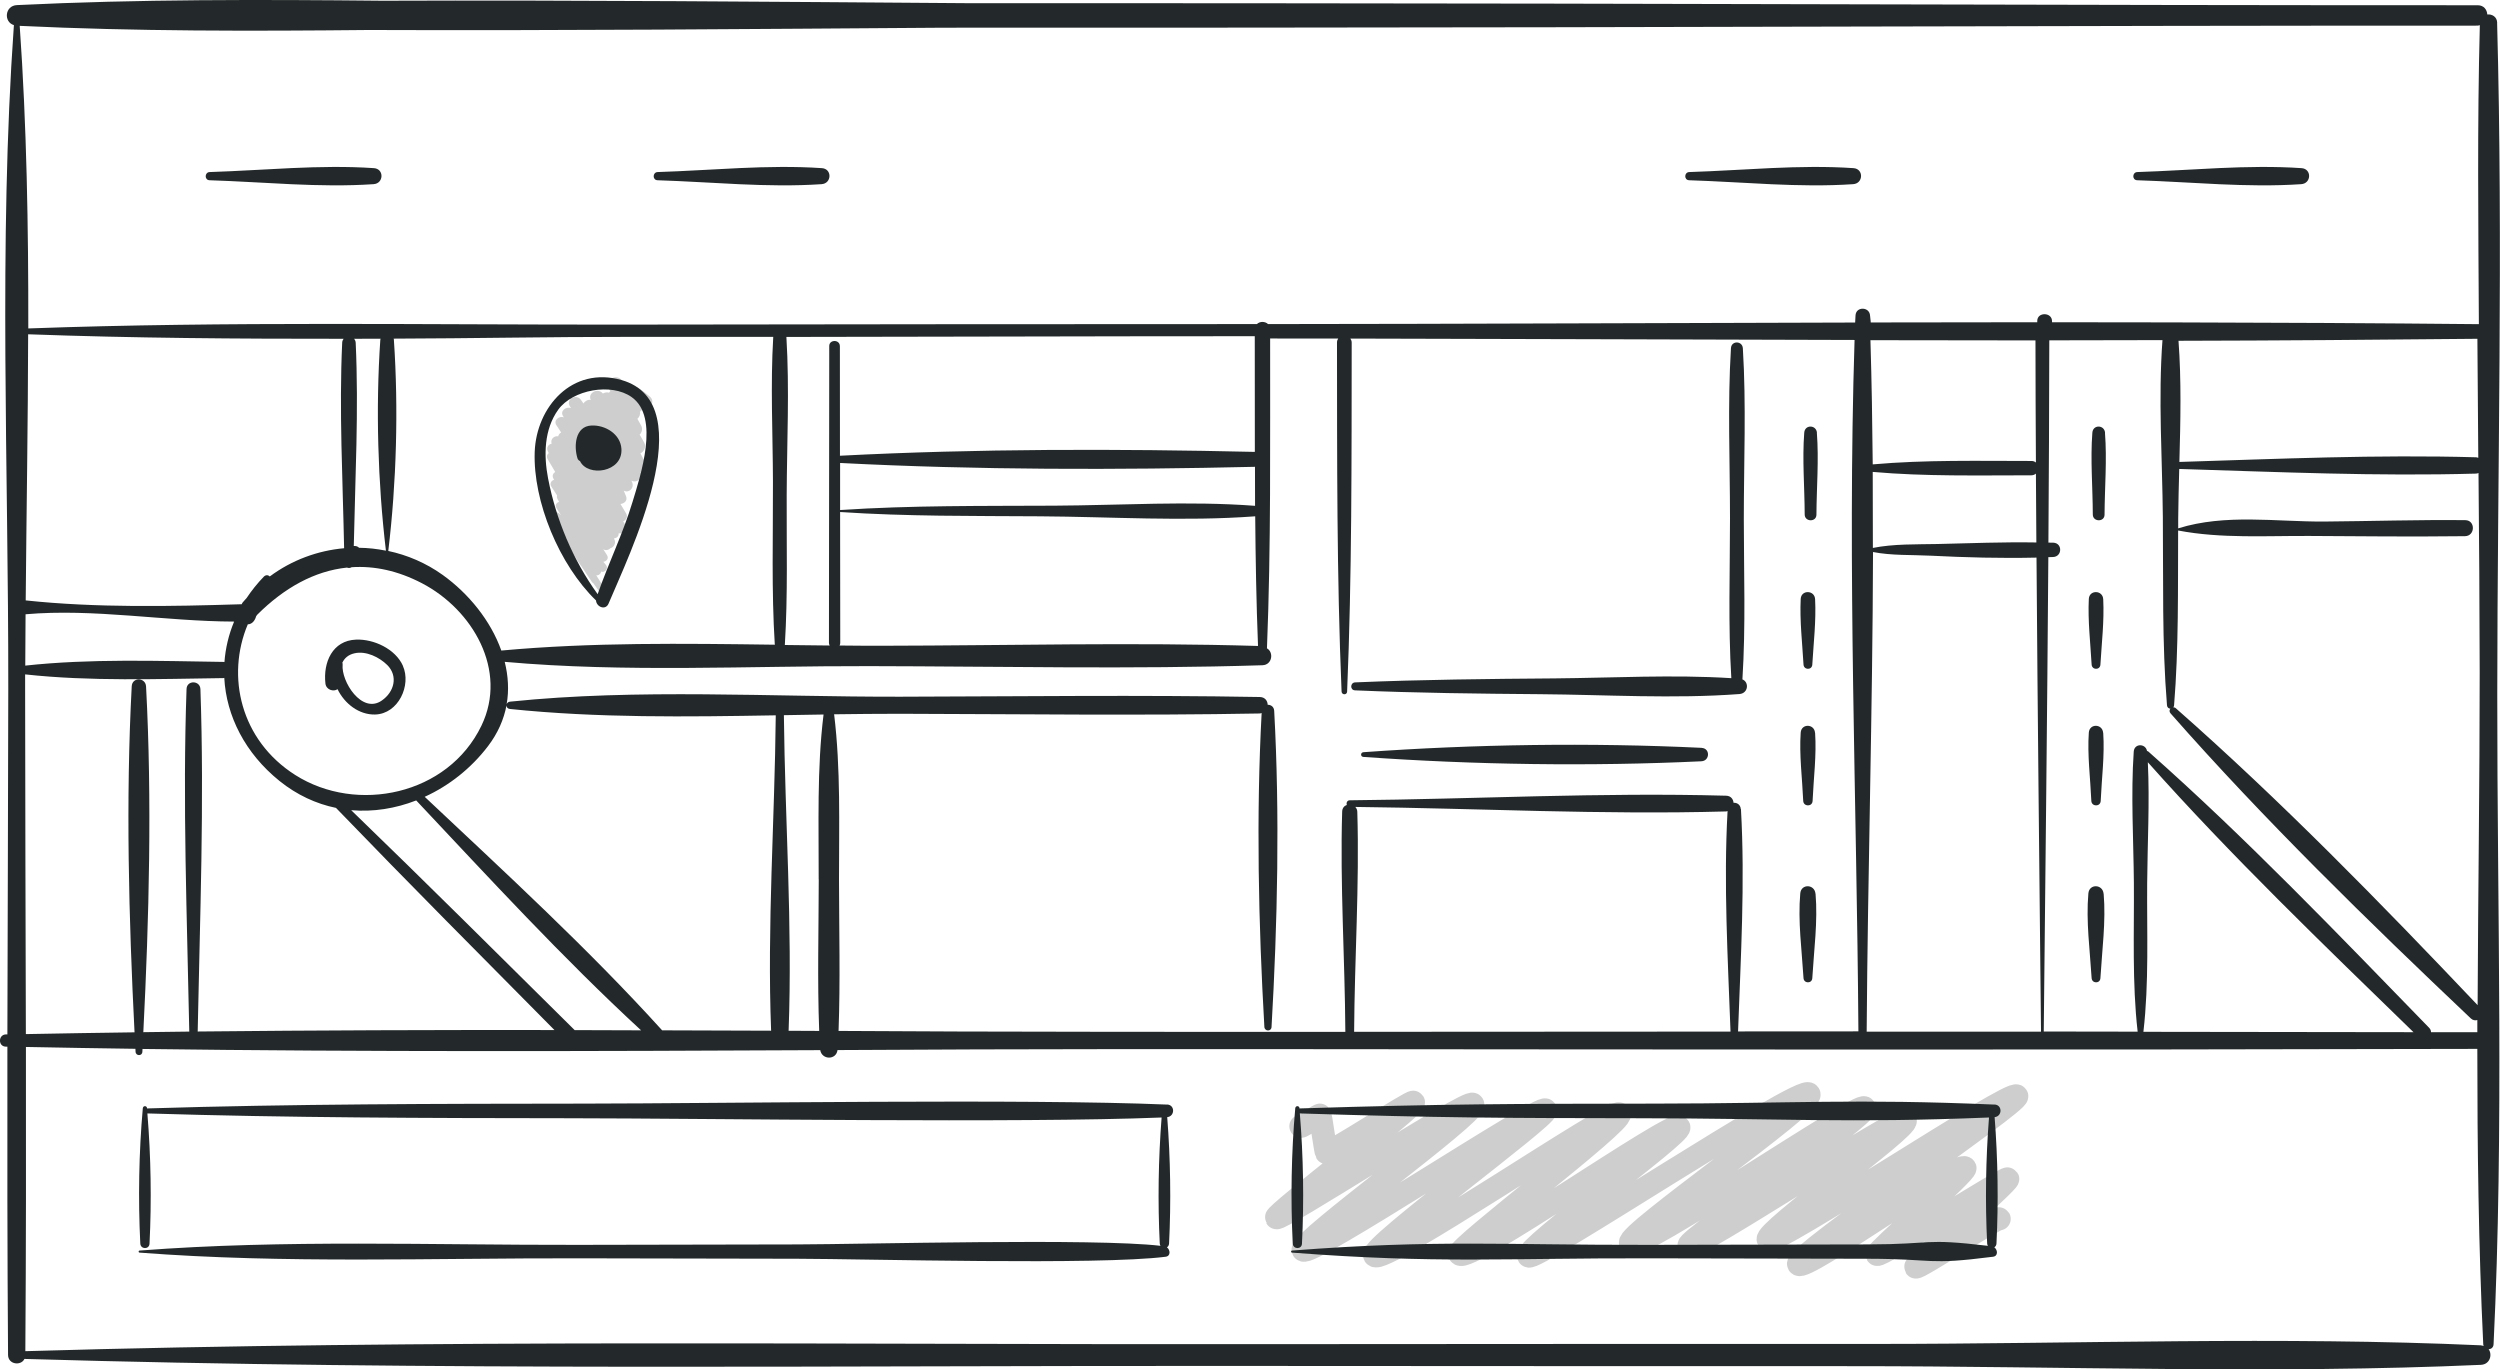 <?xml version="1.0" encoding="UTF-8"?>
<svg id="Layer_2" data-name="Layer 2" xmlns="http://www.w3.org/2000/svg" viewBox="0 0 338.41 185.36">
  <defs>
    <style>
      .cls-1 {
        fill: #23292a;
      }

      .cls-1, .cls-2 {
        stroke-width: 0px;
      }

      .cls-2 {
        fill: #cdcecd;
      }

      .cls-3 {
        fill: none;
        stroke: #cdcecd;
        stroke-linecap: round;
        stroke-linejoin: round;
        stroke-width: 3.12px;
      }
    </style>
  </defs>
  <g id="OBJECTS">
    <g>
      <path class="cls-2" d="M86.97,55.41c.94.14,1.86-1.01.98-1.74-.51-.43-.9-.73-1.45-1.1-.37-.24-.82-.18-1.16.05l-1.27-1.26c-.82-.82-2.31.21-1.66,1.24.07.11.14.23.21.35-.07.06-.13.13-.18.21-.27-.1-.57-.04-.83.11-.68-.84-2.11-.08-1.64.87-.38-.08-.78.14-.99.48-.11-.16-.22-.32-.33-.48-.62-.91-2.11-.1-1.51.85.06.09.11.17.16.26-.67-.27-1.56.38-1.06,1.11.03.04.06.09.09.13-.64-.23-1.47.4-1,1.09.21.32.42.64.63.96-.21.11-.35.3-.4.52-.54-.1-1.09.38-.89,1-.42.08-.78.52-.51,1.03.04.08.08.16.12.24-.23.19-.34.5-.13.85.34.57.67,1.14,1.01,1.71-.3.18-.47.53-.23.92.03.04.05.09.08.13-.38.12-.65.51-.37.94.26.39.51.79.77,1.18-.04.14-.04.31.06.49.07.13.14.25.21.38-.34.11-.6.46-.35.85.2.32.4.63.6.95-.09-.08-.18-.17-.27-.25-.46-.4-1.3.1-.91.68.63.95,1.27,1.88,1.93,2.8-.14.16-.2.38-.05.6.48.69.94,1.39,1.4,2.08,0,.04.02.08.04.12.23.34.47.67.71,1.01.45.67.89,1.35,1.35,2.01.06.1.12.14.17.14.25.36.51.72.76,1.08.31.45,1.06.04.75-.42-.38-.56-.74-1.14-1.1-1.71.31.06.62-.19.67-.5.5.21,1.06-.44.63-.92-.12-.13-.22-.27-.34-.4.42-.05.79-.45.49-.92-.16-.26-.34-.52-.5-.78.31.2.73.11.96-.14.44-.1.79-.65.57-1.15-.03-.06-.05-.11-.08-.17.37-.05.68-.3.63-.7.65.1,1.37-.5.9-1.18-.1-.15-.19-.29-.29-.44.41-.16.69-.6.4-1.08-.25-.43-.51-.84-.76-1.27.51-.05.99-.45.76-1.04-.1-.26-.22-.51-.32-.77.7.39,1.47-.34,1.14-1.13-.03-.08-.07-.15-.1-.22.74.4,1.62-.37,1.24-1.14.54-.1.94-.65.63-1.3-.2-.43-.43-.83-.65-1.25.49-.22.81-.89.54-1.41-.2-.38-.42-.75-.64-1.12.3-.31.44-.8.21-1.22-.17-.31-.35-.62-.52-.93.27-.22.43-.57.34-.95.14-.09.25-.21.33-.34Z"/>
      <path class="cls-3" d="M176.09,152.46c.07.13,2.54-1.63,2.61-1.51.06.11.74,4.89.84,5.06.21.36,11.62-7.1,11.79-6.81.33.57-18.83,15.15-18.55,15.63.34.59,26.09-16.18,26.58-15.34.65,1.13-23.58,18.63-22.96,19.71.68,1.18,32.29-19.84,32.81-18.94.45.78-23.8,18.53-23.14,19.67.9,1.56,32.55-20.13,33.13-19.13.61,1.05-22.07,18.15-21.62,18.93.89,1.55,29.02-18.29,29.68-17.14.48.84-20.93,16.39-20.34,17.42.56.98,37.11-23.37,37.95-21.91.75,1.3-24.85,18.98-24.16,20.16.85,1.48,31.1-19.28,31.67-18.29.58,1-24.14,17.93-23.74,18.61.52.89,28.73-17.81,29.26-16.9.56.96-19.15,15.07-18.55,16.12.65,1.13,33.02-20.51,33.65-19.43.47.82-30.18,21.64-29.54,22.75.68,1.19,21.85-14.18,22.53-13.01.28.48-12.08,11.39-11.91,11.69.29.49,17.49-10.58,17.7-10.22.22.38-12.66,11.59-12.46,11.93.2.35,11.11-6.85,11.3-6.52"/>
      <path class="cls-1" d="M50.61,22.76c-7.35-.5-14.86.3-22.22.53-.71.02-.74,1.09-.02,1.11,7.35.23,14.85,1.03,22.2.53,1.39-.09,1.45-2.08.04-2.17Z"/>
      <path class="cls-1" d="M111.25,22.76c-7.35-.5-14.86.3-22.22.53-.71.02-.74,1.09-.02,1.11,7.35.23,14.85,1.03,22.2.53,1.39-.09,1.45-2.08.04-2.17Z"/>
      <path class="cls-1" d="M250.89,22.76c-7.35-.5-14.86.3-22.22.53-.71.02-.74,1.09-.02,1.11,7.35.23,14.85,1.03,22.2.53,1.39-.09,1.45-2.08.04-2.17Z"/>
      <path class="cls-1" d="M311.54,22.76c-7.35-.5-14.86.3-22.22.53-.71.02-.74,1.09-.02,1.11,7.35.23,14.85,1.03,22.2.53,1.39-.09,1.45-2.08.04-2.17Z"/>
      <path class="cls-1" d="M269.97,149.52c-18.95-.81-27.04-.15-46.01-.13-19.67.02-28.32.04-47.98.65-.03,0-.05.01-.07.02,0-.01,0-.02,0-.04-.03-.37-.54-.39-.58,0-.53,6-.64,12.29-.34,18.31.04.8,1.21.83,1.25.02.29-5.8.19-11.83-.29-17.63,0,0,0,0,.02,0,19,.59,26.99.63,46,.65,19.38.02,27.9.68,47.27-.1-.44,5.63-.53,11.45-.25,17.06,0,.12.05.22.1.31-8.85-1.05-7.23-.21-16.13-.19-9.9.02-19.8.04-29.7.06-19.7.04-28.7-.74-48.36.77-.18.01-.19.27,0,.28,19.64,1.51,28.64.73,48.33.77,9.9.02,19.8.04,29.7.06,9.15.02,7.77.89,16.85-.27.72-.09.64-.93.18-1.28.15-.09.27-.25.29-.5.28-5.63.19-11.47-.25-17.12,1.05-.1,1.08-1.66-.02-1.71Z"/>
      <path class="cls-1" d="M157.97,149.52c-18.95-.81-60.04-.15-79.01-.13-19.67.02-39.32.04-58.98.65-.03,0-.05.01-.07.02,0-.01,0-.02,0-.04-.03-.37-.54-.39-.58,0-.53,6-.64,12.29-.34,18.31.04.8,1.21.83,1.25.02.29-5.8.19-11.83-.29-17.63,0,0,0,0,.02,0,19,.59,37.99.63,57,.65,19.38.02,60.9.68,80.27-.1-.44,5.63-.53,11.45-.25,17.06,0,.12.05.22.1.31-8.85-1.05-40.23-.21-49.13-.19-9.9.02-19.8.04-29.7.06-19.7.04-39.7-.74-59.36.77-.18.01-.19.27,0,.28,19.64,1.51,39.64.73,59.33.77,9.9.02,19.8.04,29.7.06,9.15.02,40.77.89,49.85-.27.72-.09.64-.93.18-1.28.15-.09.27-.25.29-.5.28-5.63.19-11.47-.25-17.12,1.05-.1,1.08-1.66-.02-1.71Z"/>
      <path class="cls-1" d="M338.03,3.09c-.02-.83-.71-1.2-1.34-1.13-.04-.64-.46-1.25-1.29-1.25-55.58.01-111.16-.25-166.74-.27-12.64,0-25.29,0-37.94-.01C104.41.24,78.08,0,51.76.1,35.25-.07,18.72-.11,2.29.69c-1.65.08-1.82,2.29-.41,2.71C-.22,33.13,1.16,63.43,1.12,93.23c-.02,15.59-.09,31.19-.12,46.79-.06,0-.13,0-.19,0-1.06.02-1.1,1.63-.03,1.66.07,0,.14,0,.22,0-.02,13.91-.01,27.82.09,41.73.01,1.31,1.76,1.51,2.22.54,55.2,1.63,110.5.88,165.72.95,27.3.03,54.59.02,81.89.03,28.23,0,56.71,1.08,84.91-.18,1.22-.06,1.58-1.37,1.04-2.12.33,0,.65-.22.67-.67,1.42-29.22.48-58.71.5-87.96.02-30.27.8-60.65-.02-90.91ZM2.66,3.5c15.7.75,31.48.72,47.26.56,25.94.1,51.89-.13,77.83-.31,13.62,0,27.24,0,40.86-.01,55.58-.02,111.16-.28,166.75-.27.12,0,.21-.04.32-.06-.36,13.47-.2,26.97-.13,40.47-13.89-.14-27.84-.21-41.65-.24-.05,0-.13,0-.18,0-5.33-.01-10.95-.02-15.95-.02v-.15c0-1.23-2-1.26-2-.03v.18c-8,0-15.06.01-22.54.03,0-.3-.08-.61-.09-.91-.05-1.24-1.92-1.29-1.97-.03-.01.32-.04.64-.05.95-26.49.06-52.99.19-79.47.21-.41-.39-1.12-.39-1.51,0-.44,0-.88,0-1.31,0-27.91,0-55.82.03-83.73.07-27.06.04-54.23-.46-81.27.52.02-13.7-.21-27.38-1.16-40.94ZM290.65,119.54c.04-5.42.35-10.94.09-16.36,11.3,12.71,23.77,24.68,35.96,36.54-12.19-.02-24.38-.04-36.56-.05.77-6.63.46-13.46.51-20.12ZM290.86,101.77c-.07-.06-.15-.1-.23-.12-.2-1.03-1.72-1.05-1.8.09-.4,5.87-.03,11.88.02,17.76.05,6.68-.25,13.51.51,20.15-4.24,0-8.47-.01-12.71-.02.22-21.41.47-42.81.62-64.21.21,0,.43,0,.65-.02,1.24-.05,1.29-1.88.03-1.94-.22,0-.44,0-.67-.01.06-9.13.11-18.25.12-27.38,5.11,0,10.22-.02,15.32-.03-.59,7.89-.02,16.06.05,23.95.08,8.48-.13,17.02.56,25.48.02.3.24.45.46.46-.14.17-.17.41.02.63,12.67,14.41,26.72,28.1,40.64,41.29.28.27.6.31.89.23,0,.55,0,1.09,0,1.64-2.09,0-4.18,0-6.27,0,0-.2-.07-.41-.26-.6-12.31-12.66-24.73-25.65-37.96-37.35ZM294.54,95.88c-.11-.1-.23-.14-.35-.13.05-.07.09-.15.1-.25.64-7.86.51-15.8.55-23.69,5.82,1.12,12.01.7,17.91.74,6.97.05,13.94.11,20.92.03,1.4-.02,1.44-2.16.04-2.17-6.37-.07-12.74.14-19.1.19-6.49.04-13.36-1.08-19.76.92h0c0-1,0-.93,0-1.31.02-2.22.08-4.47.14-6.73,13.38.41,26.74,1.01,40.15.63.14,0,.25-.04.36-.08.08,9.01.15,18.01.16,27.02,0,14.97-.22,29.99-.28,45.01-13.06-13.77-26.59-27.64-40.83-40.17ZM294.89,46.13c13.49-.03,26.98-.13,40.46-.27.03,5.37.08,10.74.12,16.11-.1-.03-.19-.06-.3-.07-13.41-.38-26.78.22-40.16.63.15-5.48.28-11.03-.12-16.4ZM275.01,62.4c-7.14,0-14.39-.17-21.51.46-.05-5.61-.14-11.21-.31-16.81,7.45.02,14.89.03,22.34.03,0,5.51.03,11.02.06,16.53-.15-.12-.33-.21-.58-.21ZM275.59,64.11c.02,3.11.04,6.21.06,9.32-4.47-.08-8.96.11-13.43.21-2.81.06-5.92-.03-8.7.53,0-3.43,0-6.86-.02-10.29,7.11.63,14.35.46,21.47.46.26,0,.46-.1.62-.23ZM253.52,74.72c2.52.5,5.27.37,7.82.5,4.75.24,9.56.37,14.33.26.15,21.39.39,42.78.61,64.17-7.87,0-15.74,0-23.6,0,.15-21.6.8-43.27.86-64.92ZM235.64,109.53c-.04-.61-.52-.9-.98-.86-.04-.49-.36-.94-1-.96-17-.47-33.97.46-50.95.62-.37,0-.5.37-.4.63-.34.12-.62.42-.63.9-.3,9.92.37,19.89.43,29.82-3.88,0-7.75,0-11.63,0-13.53.01-27.05-.02-40.58-.05l-16.39-.08c.25-6.82.07-13.66.06-20.48,0-7.43.24-14.99-.66-22.38,2.98-.04,5.96-.07,8.92-.07,16.22.04,32.46.26,48.68-.04.1,0,.18-.04.27-.06-.75,14-.43,28.51.37,42.49.04.62.93.65.97.02.81-14.09,1.13-28.72.36-42.81-.03-.56-.46-.83-.88-.82-.02-.53-.36-1.03-1.05-1.05-16.22-.29-32.46-.08-48.68-.04-17.45.04-35.47-1.13-52.84.67-.25.03-.4.18-.45.36.34-1.92.21-3.86-.26-5.75,16.29,1.46,33.03.54,49.34.58,17.72.03,35.5.44,53.22-.12,1.34-.04,1.57-1.75.62-2.29.56-13.96.41-27.97.43-41.94,3.07,0,6.14,0,9.21.01-.09.14-.16.31-.16.52.02,15.75-.04,31.52.62,47.26.02.48.73.5.75.01.66-15.73.6-31.49.62-47.24,0-.23-.08-.4-.18-.55,22.75.04,45.5.14,68.25.19-.99,31.14.3,62.45.52,93.59-5.43,0-10.86,0-16.29.01.36-9.99.96-20.14.39-30.12ZM183.73,109.9c0-.29-.12-.5-.27-.67,16.72.19,33.43,1.08,50.17.61.08,0,.15-.03.22-.05-.55,9.89.04,19.95.4,29.85-16.98,0-33.97.02-50.95.03.06-9.91.73-19.88.43-29.78ZM110.83,119.04c-.01,6.83-.2,13.69.06,20.51l-4.14-.02c.54-14.25-.49-28.48-.64-42.72,1.79-.03,3.58-.06,5.37-.09-.91,7.37-.64,14.91-.66,22.31ZM104.37,139.52c-4.91-.02-9.83-.03-14.74-.05-10.05-11.09-21.26-21.37-32.14-31.61,3.29-1.5,6.28-3.85,8.57-6.86,1.34-1.76,2.14-3.62,2.5-5.5,0,.22.15.44.46.47,11.83,1.23,23.95,1.07,35.99.86-.14,14.22-1.18,28.45-.63,42.69ZM3.48,81.26c.1-11.97.31-23.99.33-36.01,14.21.52,28.46.62,42.7.61-.1.14-.18.3-.19.52-.43,9.25.08,18.57.26,27.83-3.59.32-7.09,1.61-10.06,3.82-.21-.2-.53-.25-.81.03-.89.92-1.65,1.88-2.32,2.88-.18.21-.37.4-.54.61-.06.08-.1.16-.13.24-9.57.3-19.76.5-29.26-.52ZM31.69,84.14c-.74,1.78-1.17,3.62-1.31,5.48-.04,0-.07-.02-.11-.02-8.85-.13-18.05-.46-26.85.5,0-2.31.03-4.63.04-6.95,9.25-.81,18.87.96,28.22.99ZM33.55,84.51h0c.63,0,1-.62,1.12-1.09.05-.04.1-.17.15-.21,3.65-3.64,7.75-5.92,12.15-6.38.2.09.45.07.63-.05,3.05-.2,6.23.46,9.5,2.16,6.88,3.58,11.68,11.8,8.07,19.29-4.53,9.41-16.88,11.96-25.2,6.68-7.42-4.71-9.38-13.39-6.43-20.39ZM48.15,46.41c-.01-.23-.1-.41-.22-.55,1.2,0,2.39,0,3.59-.01-.01.06-.04.1-.04.16-.63,9.29-.34,19.27.76,28.53-1.2-.24-2.42-.38-3.63-.39-.16-.15-.36-.25-.59-.24-.05,0-.09,0-.13,0,.19-9.15.68-18.37.26-27.5ZM53.33,46.04c0-.08-.03-.13-.05-.2,10.6-.03,21.2-.25,31.78-.24,6.54,0,13.07,0,19.61,0-.39,6.49-.06,13.09-.04,19.59.02,7.34-.21,14.75.25,22.08-12.36-.17-24.82-.33-37.02.79-1.44-4.06-4.44-7.73-7.94-10.24-2.28-1.63-4.79-2.69-7.36-3.24,1.11-9.25,1.39-19.26.76-28.55ZM56.34,108.35c9.89,10.51,19.81,21.32,30.44,31.12-3,0-6-.03-8.99-.03-10.05-9.95-20.08-19.94-30.25-29.77,2.98.26,5.98-.22,8.8-1.32ZM106.49,66.91c.03-7.06.39-14.25-.04-21.3,20.78-.02,41.56-.1,62.33-.1h1.07c0,5.22,0,10.44.01,15.66-18.64-.43-37.54-.44-56.16.52,0-4.94,0-9.88-.01-14.82,0-.47-.36-.71-.72-.71-.36,0-.73.22-.72.69l-.04,40.16c0,.15.04.27.1.37-2.02-.02-4.04-.05-6.07-.07.42-6.77.22-13.61.25-20.39ZM169.89,68.47c-8.97-.68-18.19-.07-27.18-.02-9.67.05-19.34-.05-28.99.59,0-2.12,0-4.25,0-6.37,18.62.96,37.52.95,56.16.52,0,1.76,0,3.52.01,5.28ZM113.72,69.31c8.99.6,18,.52,27.01.58,9.65.06,19.55.72,29.18,0,.05,5.86.15,11.72.38,17.55-16.85-.51-33.76-.06-50.61-.03-2,0-4.01,0-6.03-.03.05-.1.09-.22.09-.36,0-5.9-.01-11.81-.02-17.71ZM3.42,91.29c8.79.96,17.99.62,26.82.5.05,0,.08-.02.12-.03.27,5.16,2.83,10.21,7.47,13.95,2.37,1.91,4.98,3.1,7.65,3.65,9.76,10.12,19.68,20.08,29.57,30.07-16.1-.02-32.2.03-48.29.2.3-15.42.91-30.92.37-46.34-.04-1.2-1.83-1.25-1.88-.03-.54,15.43.07,30.95.37,46.38-2.07.02-4.15.05-6.22.08.78-15.45,1.19-31.41.37-46.8-.07-1.24-1.87-1.29-1.94-.03-.82,15.41-.4,31.38.38,46.85-4.9.07-9.81.14-14.71.24-.03-15.57-.1-31.14-.1-46.7,0-.66,0-1.32,0-1.98ZM335.89,182.11c-27.23-1.23-54.72-.19-81.98-.19-28.27,0-56.55,0-84.82.03-55.2.07-110.48-.67-165.66.95.1-13.72.1-27.45.08-41.18,4.94.1,9.88.18,14.82.25,0,.13.01.26.02.4.03.59.89.61.92.02,0-.13.01-.27.02-.4,30.57.41,61.16.31,91.74.16.23,1.33,2.16,1.37,2.34-.01,6.26-.03,12.52-.06,18.78-.09,12.1-.03,24.2-.05,36.29-.04,55.63.05,111.27.12,166.9-.03,0,13.35.16,26.68.8,39.97,0,.09.03.17.06.25-.1-.03-.2-.07-.32-.07Z"/>
      <path class="cls-1" d="M54.54,90.12c-1.02-2.28-3.94-3.63-6.33-3.54-3.22.12-4.48,3.09-4.16,5.94.1.88,1.12,1.15,1.64.77.95,1.96,2.9,3.48,5.08,3.43,3.16-.08,4.94-3.97,3.76-6.6ZM51.68,94.83c-2.71,1.88-5.52-2.6-5.3-4.87,0-.1,0-.18-.04-.26.3-.61.8-1.08,1.66-1.27,1.56-.35,3.35.53,4.43,1.6,1.49,1.5.93,3.64-.74,4.79Z"/>
      <path class="cls-1" d="M235.86,91.96c.46-7.21.19-14.52.19-21.74,0-7.67.34-15.42-.13-23.07-.06-1.03-1.54-1.07-1.61-.03-.47,7.65-.13,15.4-.13,23.07,0,7.18-.26,14.44.18,21.61-7.92-.5-16-.04-23.92.03-9,.07-18,.16-27,.54-.69.03-.72,1.05-.02,1.08,8.35.36,16.7.45,25.05.52,8.94.07,18.08.65,26.99-.02,1.19-.09,1.35-1.61.39-1.99Z"/>
      <path class="cls-1" d="M245.75,120.98c-.11-1.31-1.95-1.38-2.06-.04-.33,3.75.21,7.69.44,11.45.04.76,1.14.79,1.19.02.22-3.75.76-7.69.44-11.44Z"/>
      <path class="cls-1" d="M245.69,99.2c-.09-1.24-1.85-1.29-1.94-.03-.21,3.03.21,6.2.34,9.23.03.81,1.23.84,1.27.02.13-3.03.55-6.19.34-9.22Z"/>
      <path class="cls-1" d="M245.7,81.11c-.06-1.25-1.89-1.3-1.95-.03-.14,2.93.21,5.94.38,8.87.04.76,1.14.79,1.19.02.17-2.92.53-5.92.38-8.85Z"/>
      <path class="cls-1" d="M245.95,58.59c-.08-1.1-1.63-1.15-1.72-.03-.28,3.64.05,7.42.06,11.08,0,1.03,1.59,1.06,1.59.03.02-3.66.34-7.43.06-11.07Z"/>
      <path class="cls-1" d="M284.75,120.98c-.11-1.31-1.95-1.38-2.06-.04-.33,3.75.21,7.69.44,11.45.04.76,1.14.79,1.19.02.22-3.75.76-7.69.44-11.44Z"/>
      <path class="cls-1" d="M284.69,99.2c-.09-1.24-1.85-1.29-1.94-.03-.21,3.03.21,6.2.34,9.23.03.81,1.23.84,1.27.02.13-3.03.55-6.19.34-9.22Z"/>
      <path class="cls-1" d="M284.7,81.11c-.06-1.25-1.89-1.3-1.95-.03-.14,2.93.21,5.94.38,8.87.04.76,1.14.79,1.19.02.17-2.92.53-5.92.38-8.85Z"/>
      <path class="cls-1" d="M284.95,58.59c-.08-1.1-1.63-1.15-1.72-.03-.28,3.64.05,7.42.06,11.08,0,1.03,1.59,1.06,1.59.03.02-3.66.34-7.43.06-11.07Z"/>
      <path class="cls-1" d="M230.34,101.23c-15.05-.72-30.76-.49-45.78.59-.41.03-.43.61-.01.64,15.02,1.07,30.72,1.3,45.76.59,1.16-.06,1.21-1.76.03-1.81Z"/>
      <path class="cls-1" d="M84.12,51.44c-6.68-1.89-11.51,3.64-11.74,9.72-.25,6.69,3.33,15.32,8.3,20.12.05.87,1.29,1.4,1.7.42,2.64-6.34,12.91-27.09,1.74-30.26ZM80.9,80.43c-3.33-4.6-5.65-10.14-6.71-15.67-.6-3.13-.55-6.62,1.37-9.3,1.96-2.71,7.18-3.67,9.94-1.71,3.86,2.73,1.18,10.69.12,14.2-1.29,4.27-3.25,8.28-4.72,12.48Z"/>
      <path class="cls-1" d="M80.06,57.6c-2.22.1-2.39,2.8-1.9,4.41.06.21.19.33.35.4,1.04,2.2,5.8,1.55,5.61-1.64-.12-2.01-2.19-3.26-4.06-3.17Z"/>
    </g>
  </g>
</svg>